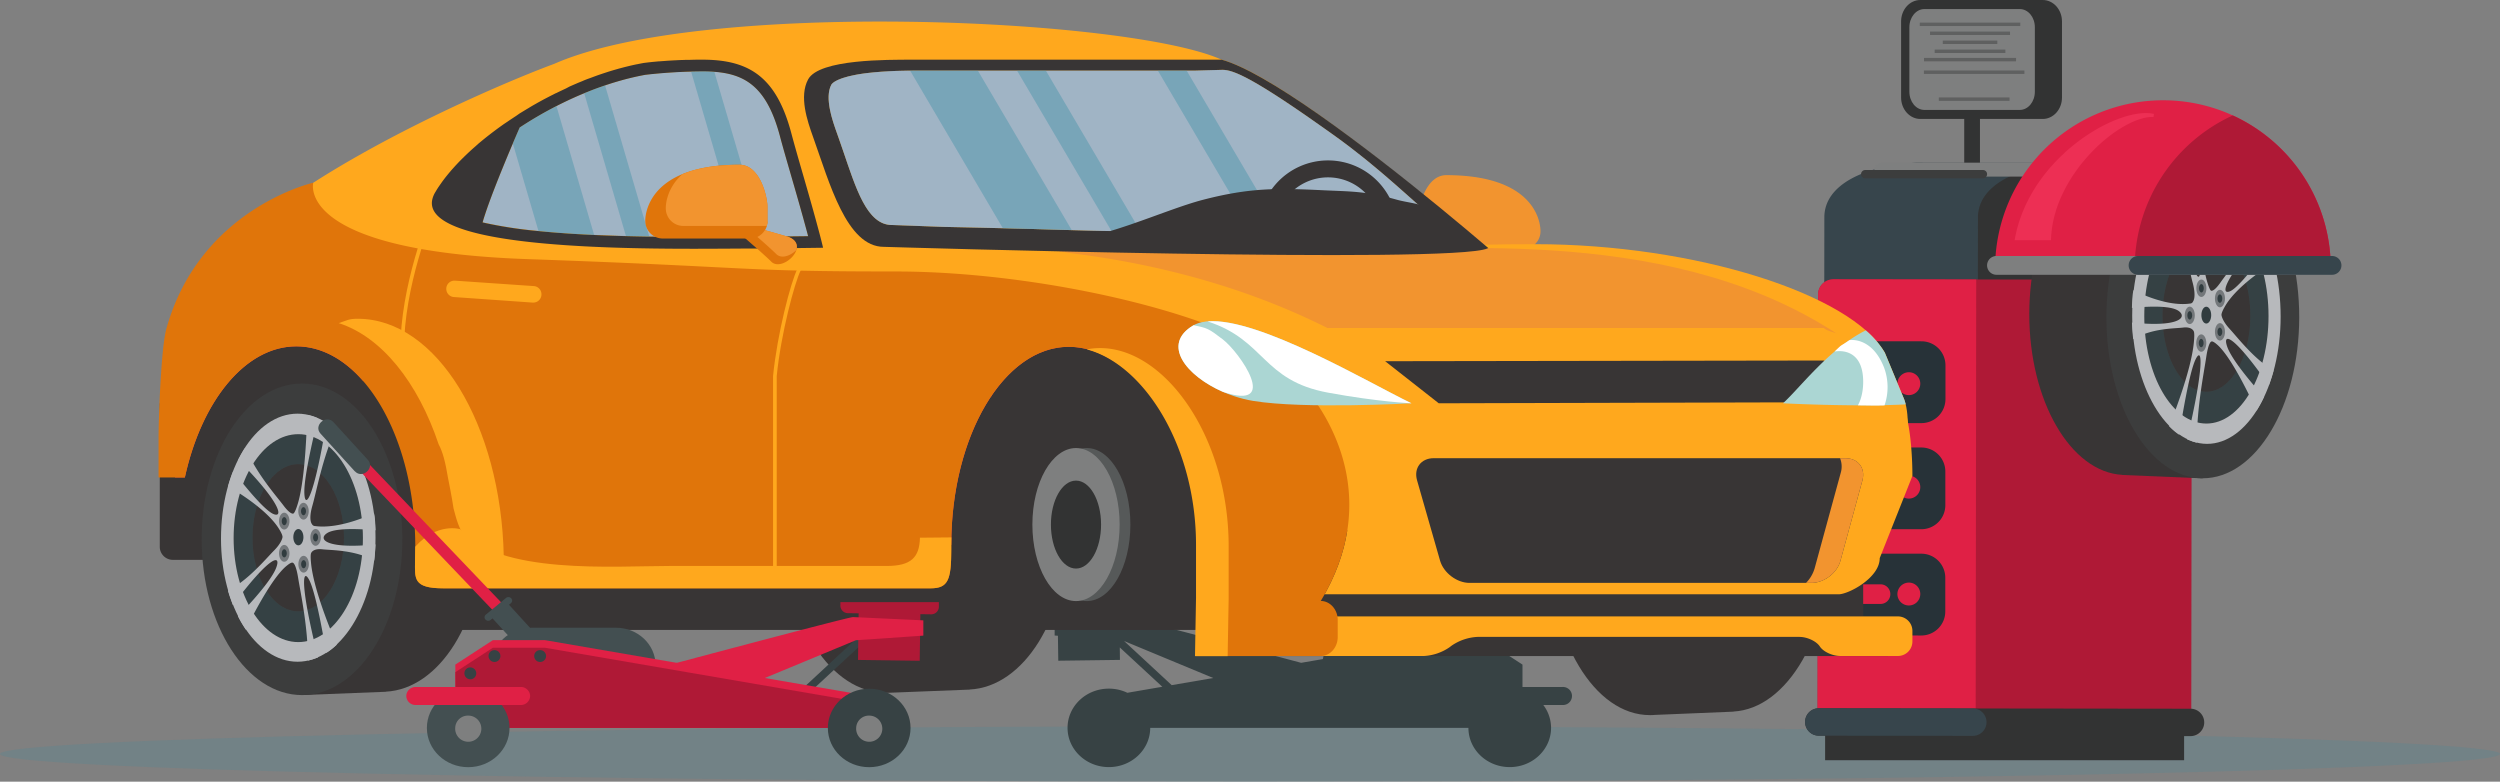 <svg xmlns="http://www.w3.org/2000/svg" xmlns:xlink="http://www.w3.org/1999/xlink" viewBox="0 0 1529.3 478.16"><rect x="0" y="0" width="1529.3" height="478.16" fill="#808080" stroke="none"/><defs><style>.cls-1{fill:url(#linear-gradient);}.cls-2{isolation:isolate;}.cls-3{fill:#64848c;opacity:0.5;}.cls-23,.cls-3,.cls-30{mix-blend-mode:multiply;}.cls-4{fill:#e02045;}.cls-5{fill:#37454c;}.cls-6{fill:#323333;}.cls-7{fill:#af1936;}.cls-8{fill:#273238;}.cls-9{fill:#7e7f7f;}.cls-10{fill:#5f6060;}.cls-11{fill:#3c3d3d;}.cls-12{fill:#383535;}.cls-13{fill:#354144;}.cls-14{fill:#b7b9bc;}.cls-15{fill:#73777a;}.cls-16{fill:#313c3f;}.cls-17{fill:#ed2f54;}.cls-18{fill:#374244;}.cls-19{fill:#f2942f;}.cls-20{fill:#ffa81d;}.cls-21{fill:url(#linear-gradient-2);}.cls-22{mask:url(#mask);}.cls-23{fill:#8c4c57;opacity:0.3;}.cls-24{fill:#f9543e;}.cls-25{fill:#f97830;}.cls-26{fill:#e0750a;}.cls-27{fill:#b5d7f4;opacity:0.6;}.cls-28{fill:#abd6d3;}.cls-29{fill:#fff;}.cls-30{fill:#3d8fa5;opacity:0.4;}.cls-31{fill:#565959;}.cls-32{fill:#434f51;}</style><linearGradient id="linear-gradient" x1="8023.51" y1="188.57" x2="8029.45" y2="323.68" gradientTransform="matrix(-1, 0, 0, 1, 8464.53, 0)" gradientUnits="userSpaceOnUse"><stop offset="0" stop-color="#fff"/><stop offset="0.07" stop-color="#f8f7f7"/><stop offset="0.19" stop-color="#e3e3e3"/><stop offset="0.32" stop-color="#c1c0c1"/><stop offset="0.48" stop-color="#939191"/><stop offset="0.65" stop-color="#585555"/><stop offset="0.78" stop-color="#231f20"/></linearGradient><linearGradient id="linear-gradient-2" x1="-346.21" y1="240.16" x2="-253.81" y2="321.43" gradientTransform="translate(507.66)" gradientUnits="userSpaceOnUse"><stop offset="0" stop-color="#f9543e"/><stop offset="0.27" stop-color="#f14d3a"/><stop offset="0.68" stop-color="#dd392f"/><stop offset="0.79" stop-color="#d6332b"/></linearGradient><mask id="mask" x="154.38" y="187.86" width="565.6" height="176.42" maskUnits="userSpaceOnUse"><rect class="cls-1" x="154.38" y="187.86" width="565.6" height="176.42"/></mask></defs><g class="cls-2"><g id="Слой_2" data-name="Слой 2"><g id="_лой_1" data-name="‘лой_1"><path class="cls-3" d="M1529.3,461.22c0,9.35-342.35,16.94-764.65,16.94S0,470.57,0,461.22s342.34-16.94,764.65-16.94S1529.3,451.87,1529.3,461.22Z"/><path class="cls-4" d="M1303.29,197.22a11.48,11.48,0,0,0,11.49,11.48h0a11.48,11.48,0,0,0,11.48-11.48h0a11.48,11.48,0,0,0-11.48-11.47h0a11.48,11.48,0,0,0-11.49,11.47Z"/><path class="cls-4" d="M1283.76,197.22a6.41,6.41,0,0,0,6.41,6.41h0a6.41,6.41,0,0,0,6.41-6.41h0a6.41,6.41,0,0,0-6.41-6.4h0a6.41,6.41,0,0,0-6.41,6.4Z"/><path class="cls-5" d="M1115.92,191.7a9.43,9.43,0,0,0,9.41,9.43l109.26.13a9.4,9.4,0,0,0,9.42-9.4l.11-82.84c0-5.2,30.2-9.38,25-9.38l-97.25-.12c-30.61,1.87-55.85,13.14-55.88,33.38Z"/><path class="cls-6" d="M1209.87,191.82a9.41,9.41,0,0,0,9.41,9.42l109.25.14A9.42,9.42,0,0,0,1338,192l.09-82.84c0-5.2-5.14-9-15-9.44l-57.26-.07c-30.61,1.88-55.85,13.14-55.88,33.38Z"/><path class="cls-7" d="M1340.45,439.71l.32-259.6a9.26,9.26,0,0,0-8.2-8.9,10.56,10.56,0,0,0-1.49-.1l-209.22-.26a10.46,10.46,0,0,0-1.49.1,9.24,9.24,0,0,0-8.21,8.88l-.32,259.88Z"/><path class="cls-4" d="M1208.56,439.71l.33-268.75-87-.11a10.46,10.46,0,0,0-1.49.1,9.24,9.24,0,0,0-8.21,8.88l-.32,259.88Z"/><rect class="cls-6" x="1116.46" y="441.7" width="219.6" height="23.34"/><path class="cls-6" d="M1104.21,441.63a8.37,8.37,0,0,0,8.38,8.39l227.4.28a8.38,8.38,0,0,0,0-16.76l-227.4-.28A8.37,8.37,0,0,0,1104.21,441.63Z"/><path class="cls-5" d="M1104.21,441.63a8.37,8.37,0,0,0,8.38,8.39l94.22.12a8.38,8.38,0,1,0,0-16.76l-94.22-.12A8.37,8.37,0,0,0,1104.21,441.63Z"/><path class="cls-8" d="M1112.11,208.7l-.06,50.05,63.3.08a14.71,14.71,0,0,0,14.73-14.68l0-20.66a14.69,14.69,0,0,0-14.69-14.71Z"/><path class="cls-8" d="M1112,273.66l-.06,50,63.3.08A14.7,14.7,0,0,0,1190,309.11l0-20.66a14.69,14.69,0,0,0-14.69-14.71Z"/><path class="cls-8" d="M1112,338.62l-.06,50.05,63.31.08a14.7,14.7,0,0,0,14.72-14.68l0-20.66a14.69,14.69,0,0,0-14.68-14.71Z"/><path class="cls-4" d="M1160.68,234.82a7,7,0,1,0,7-7.12A7.06,7.06,0,0,0,1160.68,234.82Z"/><path class="cls-4" d="M1116.46,234.76a6,6,0,0,0,6,6l27.9,0a6,6,0,0,0,6-6h0a6,6,0,0,0-6-6l-27.91,0a6,6,0,0,0-6,6Z"/><path class="cls-4" d="M1160.68,298.11a7,7,0,1,0,7-7.11A7.06,7.06,0,0,0,1160.68,298.11Z"/><path class="cls-4" d="M1116.46,298.06a6,6,0,0,0,6,6l27.9,0a6,6,0,0,0,6-6h0a6,6,0,0,0-6-6l-27.91,0a6,6,0,0,0-6,6Z"/><path class="cls-4" d="M1160.68,363.49a7,7,0,1,0,7-7.11A7.06,7.06,0,0,0,1160.68,363.49Z"/><path class="cls-4" d="M1116.46,363.44a6,6,0,0,0,6,6l27.9,0a6,6,0,0,0,6-6h0a6,6,0,0,0-6-6l-27.91,0a6,6,0,0,0-6,6Z"/><rect class="cls-6" x="1201.56" y="19.65" width="9.62" height="88.38"/><path class="cls-6" d="M1162.94,59.65c0,7.25,5.28,13.12,11.79,13.12h74.84c6.51,0,11.79-5.87,11.79-13.12V13.12c0-7.25-5.28-13.12-11.79-13.12h-74.84c-6.51,0-11.79,5.87-11.79,13.12Z"/><path class="cls-9" d="M1168,56.11c0,6.15,4.12,11.13,9.2,11.13h58.36c5.08,0,9.2-5,9.2-11.13V16.66c0-6.14-4.12-11.12-9.2-11.12h-58.36c-5.08,0-9.2,5-9.2,11.12Z"/><rect class="cls-10" x="1174.36" y="13.83" width="61.5" height="2.1"/><rect class="cls-10" x="1180.64" y="19.31" width="48.93" height="2.1"/><rect class="cls-10" x="1188.43" y="24.82" width="33.36" height="2.1"/><rect class="cls-10" x="1183.47" y="30.32" width="43.27" height="2.1"/><rect class="cls-10" x="1176.95" y="35.42" width="56.32" height="2.1"/><rect class="cls-10" x="1176.88" y="43.12" width="61.5" height="2.1"/><rect class="cls-10" x="1186" y="59.61" width="43.27" height="2.1"/><path class="cls-9" d="M1246.61,103.78a4.26,4.26,0,0,1-4.25,4.25h-91.31a4.26,4.26,0,1,1,0-8.51h91.31A4.25,4.25,0,0,1,1246.61,103.78Z"/><path class="cls-11" d="M1215.54,106.56a2.55,2.55,0,0,1-2.55,2.54h-72a2.54,2.54,0,0,1-2.54-2.54h0A2.55,2.55,0,0,1,1141,104h72a2.55,2.55,0,0,1,2.55,2.55Z"/><path class="cls-12" d="M1241.36,192c.06-53.31,25.48-96.67,57.16-98.3V93.6L1349,95.7l1,43.31c5.88,15.35,9.29,33.6,9.26,53.18s-3.46,37.82-9.38,53.15l-2.52,47.27-49.1-2.06v-.06C1266.63,288.74,1241.3,245.27,1241.36,192Z"/><path class="cls-11" d="M1288.54,194c-.07,54.38,26.29,98.52,58.86,98.58s59-44,59.08-98.35-26.29-98.53-58.86-98.59S1288.6,139.64,1288.54,194Z"/><path class="cls-12" d="M1376.63,193.11c0,25.71-12.06,46.55-26.92,46.55s-26.91-20.84-26.91-46.55,12-46.56,26.91-46.56S1376.63,167.39,1376.63,193.11Z"/><path class="cls-13" d="M1349.7,127.65c-21,0-38,29.43-38,65.72s17,65.73,38,65.73,38-29.43,38-65.73S1370.69,127.65,1349.7,127.65Zm0,112c-14.86,0-26.91-20.84-26.91-46.55s12-46.56,26.91-46.56,26.92,20.84,26.92,46.56S1364.57,239.66,1349.71,239.66Z"/><path class="cls-14" d="M1363.92,201.18c-4.7-5.09-5-8.46-5-8.46-.09-1.55,1.87-4.83,1.87-4.83,7.64-13.92,30.15-27.23,30.15-27.23l-.49-1.7c-.69-3-2.57-7.94-2.57-7.94s-17.07,24.39-23.78,27.18c-6.16,2.56-3.06-8.53,20.87-34.32,0,0-1.44-2.83-2.21-4.31s-1.91-3.34-1.91-3.34c-7.19,17.26-18.18,30.33-22.45,36.45s-5.81,5.14-5.81,5.14c-.88-.31-2.12-4.51-2.12-4.51-5.44-16.74-6-57.87-6-57.87l-1.29.31a25.26,25.26,0,0,0-5.15,1.9s8.45,35.41,8,47.33c-.4,10.93-5.7,2.68-12.9-44.48,0,0-1.91,1.41-3,2.26s-2.41,2.18-2.41,2.18c7.43,17,11.19,39.14,13.54,47.83,2.47,9.18.28,11.64.28,11.64a2,2,0,0,1-1.83,1.28c-15.36,2.18-34.65-8.2-34.65-8.2l-.34,1.86c-.42,3.1-.58,9.05-.58,9.05s22.09-2.71,28.49,1.76c5.87,4.1-.32,10.19-28.47,7.14,0,0,.18,3.58.32,5.57s.43,4.63.43,4.63c11.65-6.83,25-6.44,30.51-7.12s6.55,2.31,6.55,2.31c.61,1.16.14,5.81.14,5.81-1.46,19-15.2,52.28-15.2,52.28l1.41,1.38a33.77,33.77,0,0,0,4.79,3.82s5.51-37.1,10-46.19c4.11-8.33,5.38,3.78-5.2,49,0,0,2.12.83,3.25,1.24s2.69.75,2.69.75c-.06-21.28,4.37-43,5.75-52.32s3.08-9.49,3.08-9.49c.82-.64,3.24,1.54,3.24,1.54,10,8.18,24.44,40.75,24.44,40.75l1-1.77a66.84,66.84,0,0,0,3.55-6.72s-18.76-20.34-22.41-30.49c-3.34-9.3,3.72-7.71,25.41,23.45,0,0,1.1-3.25,1.67-5s1.22-4.18,1.22-4.18C1379.26,220.18,1368.63,206.27,1363.92,201.18Z"/><path class="cls-15" d="M1346.63,171c1.7,0,3.08,2.39,3.08,5.33s-1.38,5.33-3.08,5.33-3.08-2.39-3.08-5.33S1344.93,171,1346.63,171Z"/><path class="cls-16" d="M1348.11,176.35c0,1.42-.66,2.57-1.48,2.57s-1.49-1.15-1.49-2.57.67-2.57,1.49-2.57S1348.11,174.94,1348.11,176.35Z"/><path class="cls-15" d="M1339.52,198.24c-1.7,0-3.08-2.39-3.08-5.33s1.38-5.33,3.08-5.33,3.08,2.38,3.08,5.33S1341.22,198.24,1339.52,198.24Z"/><path class="cls-16" d="M1341,192.91c0,1.42-.66,2.56-1.48,2.56s-1.48-1.14-1.48-2.56.66-2.57,1.48-2.57S1341,191.49,1341,192.91Z"/><path class="cls-15" d="M1346.56,215.19c-1.7,0-3.08-2.39-3.08-5.33s1.38-5.33,3.08-5.33,3.08,2.38,3.08,5.33S1348.26,215.19,1346.56,215.19Z"/><path class="cls-16" d="M1348,209.86c0,1.42-.66,2.56-1.49,2.56s-1.48-1.14-1.48-2.56.67-2.57,1.48-2.57S1348,208.44,1348,209.86Z"/><path class="cls-15" d="M1358,208.32c-1.7,0-3.08-2.39-3.08-5.33s1.38-5.33,3.08-5.33,3.08,2.39,3.08,5.33S1359.65,208.32,1358,208.32Z"/><path class="cls-16" d="M1359.42,203c0,1.42-.66,2.57-1.49,2.57s-1.48-1.15-1.48-2.57.67-2.57,1.48-2.57S1359.42,201.56,1359.42,203Z"/><path class="cls-14" d="M1349.66,182c-3.42,0-6.21,4.81-6.21,10.74s2.79,10.74,6.21,10.74,6.21-4.81,6.21-10.74S1353.09,182,1349.66,182Zm0,16.8c-1.93,0-3.5-2.71-3.5-6.06s1.57-6.06,3.5-6.06,3.51,2.71,3.51,6.06S1351.6,198.75,1349.66,198.75Z"/><path class="cls-16" d="M1352.63,192.77c0,2.85-1.34,5.15-3,5.15s-3-2.3-3-5.15,1.33-5.15,3-5.15S1352.63,189.93,1352.63,192.77Z"/><path class="cls-15" d="M1358,177.29c1.7,0,3.08,2.39,3.08,5.33S1359.65,188,1358,188s-3.08-2.39-3.08-5.34S1356.25,177.29,1358,177.29Z"/><path class="cls-16" d="M1359.42,182.66c0,1.42-.66,2.57-1.48,2.57s-1.49-1.15-1.49-2.57.67-2.57,1.49-2.57S1359.42,181.24,1359.42,182.66Z"/><path class="cls-14" d="M1350.12,114.69c-24.86,0-45.82,35.42-45.82,78.42s21,78.41,45.81,78.41,45-34.85,45-77.84C1395.12,149.88,1375,114.69,1350.12,114.69Zm-.42,144.41c-21,0-38-29.43-38-65.73s17-65.72,38-65.72,38,29.43,38,65.72S1370.69,259.1,1349.7,259.1Z"/><path class="cls-4" d="M1425.78,164c0,.14,0,.27,0,.41H1220.45V164a102.74,102.74,0,0,1,136.08-97.1q4.76,1.63,9.28,3.71A102.67,102.67,0,0,1,1425.78,164Z"/><path class="cls-7" d="M1425.78,164c0,.14,0,.27,0,.41H1305.84V164a102.67,102.67,0,0,1,60-93.39A102.67,102.67,0,0,1,1425.78,164Z"/><path class="cls-9" d="M1432.3,162.35a5.74,5.74,0,0,1-5.74,5.74H1221.28a5.74,5.74,0,0,1-5.74-5.74h0a5.74,5.74,0,0,1,5.74-5.75h205.28a5.74,5.74,0,0,1,5.74,5.75Z"/><path class="cls-5" d="M1432.3,162.35a5.74,5.74,0,0,1-5.74,5.74H1307.89a5.75,5.75,0,0,1-5.75-5.74h0a5.75,5.75,0,0,1,5.75-5.75h118.67a5.74,5.74,0,0,1,5.74,5.75Z"/><path class="cls-17" d="M1316.25,69.41l-.76-.12-.91-.06a20.23,20.23,0,0,0-2.27-.06,25.87,25.87,0,0,0-2.8.16l-1.59.18-1.67.28c-1.18.17-2.37.51-3.66.79-.64.16-1.28.36-1.94.55s-1.35.38-2,.62l-2.09.72c-.71.25-1.41.54-2.14.82-1.46.54-2.9,1.23-4.42,1.89-3,1.43-6.08,3-9.16,4.9a105.71,105.71,0,0,0-9.26,6.23c-1.54,1.12-3,2.35-4.53,3.56-.75.62-1.47,1.27-2.21,1.9s-1.48,1.28-2.18,2l-2.14,2c-.7.68-1.38,1.39-2.07,2.08-1.4,1.38-2.67,2.86-4,4.3a106.86,106.86,0,0,0-7.09,9.07c-.53.78-1.07,1.54-1.58,2.31s-1,1.57-1.47,2.35c-1,1.53-1.83,3.12-2.69,4.65-.44.76-.83,1.53-1.2,2.31s-.75,1.52-1.12,2.27c-.73,1.49-1.31,3-1.94,4.43a84.71,84.71,0,0,0-2.81,8.07c-.18.62-.36,1.21-.53,1.79s-.29,1.2-.43,1.77c-.26,1.16-.5,2.23-.72,3.19l-.15.71c0,.19-.07.37-.1.55-.07.35-.13.68-.19,1q0,.18-.06.33h22.28a3,3,0,0,0,0-.31c0-.62.06-1.32.09-2.08,0-.39,0-.75.07-1.21s.1-.92.15-1.4a63.52,63.52,0,0,1,1-6.5c.29-1.18.52-2.44.88-3.71.18-.64.37-1.29.56-1.95s.37-1.34.61-2c.48-1.34.9-2.75,1.5-4.14l.85-2.13c.3-.71.64-1.41,1-2.14a90.4,90.4,0,0,1,4.59-8.71c.91-1.42,1.77-2.91,2.78-4.31.49-.71,1-1.44,1.47-2.14l1.55-2.1c.51-.71,1.06-1.38,1.61-2.06s1.09-1.37,1.66-2c1.14-1.31,2.26-2.66,3.47-3.9A97.68,97.68,0,0,1,1285.8,87a94.78,94.78,0,0,1,7.53-5.94c1.27-.83,2.48-1.72,3.72-2.44.61-.37,1.21-.76,1.81-1.1l1.78-1c.58-.34,1.17-.61,1.74-.9s1.13-.56,1.68-.81c1.11-.46,2.16-1,3.18-1.31l1.47-.53,1.39-.41a22.63,22.63,0,0,1,2.48-.6,16.25,16.25,0,0,1,2-.3l.83-.1h.67l1.26,0,.26-1.87Z"/><path class="cls-18" d="M1005.91,258.21,985,281.27a4.83,4.83,0,0,0-1.36,3.18l-75.27,78.79-4.86,5.1-3.11-2.57a2.32,2.32,0,0,0-3.17.22,2.05,2.05,0,0,0,.22,3l1.14.94-12.8,14-.85,0H833.13c-12,0-22,8.32-23.9,19.24l-13.29,2.29c-33.27-8.87-105.43-28-107.81-28l-3.39.15,0-2.45,6.62-.09a4.69,4.69,0,0,0,4.52-4.82c0-.15,0-1,0-1.95H635.62c0,1.1,0,2.5,0,2.77a4.67,4.67,0,0,0,4.64,4.7l6.7-.09.06,3.66-1.87.08v9.34l2,.15.22,15.27,37.72-.51-.09-7.62,26,24.06-21.37,3.68a26.24,26.24,0,0,0-11.31-2.54c-14,0-25.28,10.76-25.28,24s11.32,24,25.28,24,25.28-10.76,25.29-24H898.26c0,13.27,11.32,24,25.28,24s25.28-10.76,25.28-24a23.17,23.17,0,0,0-4.76-14h11.57a5.52,5.52,0,1,0,0-11H931.34l0-9.08,0-4.62-23-15H903a24.75,24.75,0,0,0-3.59-3.1l9.32-10.23,1.14.94A2.32,2.32,0,0,0,913,379a2.05,2.05,0,0,0-.22-3l-3.8-3.14,79.21-82.93a4.85,4.85,0,0,0,4.75-1.63q10.47-11.52,20.92-23C1018.4,260.19,1010.48,253.17,1005.91,258.21ZM687.62,392.12l54.53,22.63-25.39,4.37Z"/><path class="cls-12" d="M593.05,231.41v-.06l-52.57,2v0c-33.21,1.28-59.85,43.48-59.78,95.33.06,52.62,27.59,95.22,61.49,95.16l51.1-2v-.06c33-1.7,59.32-43.75,59.26-95.33S626,233,593.05,231.41Z"/><path class="cls-12" d="M1060.18,230.39v-.06l-52.57,2.18h0c-33.21,1.38-59.85,46.8-59.78,102.58.06,56.6,27.59,102.43,61.49,102.36,1,0,1.92,0,2.87-.12l48.22-2v-.07c33-1.82,59.33-47.06,59.26-102.54S1093.15,232.09,1060.18,230.39Z"/><path class="cls-19" d="M855.21,151.16l25-7.22,4.55,5.1-1.41,1.22h0c-1.43,1.25-3.82,3.33-6.41,5.61l-.57.5-.27.23-1.44,1.28,0,0c-1.37,1.21-2.73,2.43-4,3.57l-.12.1-1.22,1.11-.24.22-.54.5-.46.41-.58.55-.52.48-.28.26-.63.61a1.06,1.06,0,0,0-.15.15l-.55.54C858.64,173.3,840.54,156.34,855.21,151.16Z"/><path class="cls-19" d="M942.35,141.57a10.75,10.75,0,0,1-10.72,10.72h-53.3a10.75,10.75,0,0,1-10.72-10.72v-8.88c0-5.89,4.45-25.55,17.14-25.55C944.06,107.16,942.35,141.57,942.35,141.57Z"/><path class="cls-12" d="M223.1,378.1c0,4,3.64,7.26,8.08,7.26h900.49c4.45,0,8.08-3.27,8.08-7.26V218.46c0-4-3.63-7.26-8.08-7.26H231.18c-4.44,0-8.08,3.26-8.08,7.26Z"/><path class="cls-20" d="M910,151.94l-.93-.8C876,122.9,813.62,71.43,772.09,47.78c-2.37-1.35-4.67-2.6-6.89-3.77-3.14-1.63-6.13-3.06-8.93-4.26q-1.85-.8-3.6-1.47-2.85-1.08-5.39-1.78C690.49,11,429.32-.7,339,39.07h0c-46,17-196.84,83.53-215.16,139.29-4.83,14.71,30.51,18.16,30.51,18.16L504,174.2l427.52-3.59S923.19,163.25,910,151.94ZM467.34,144.8l-5.1,0c-3.7,0-8.26,0-13.49.07-7.14,0-15.21.09-24.2.09-40.19,0-71.56-1.2-95.94-3.68a264.17,264.17,0,0,1-33.39-5.2c3-11.32,14.22-38.61,22.68-58.08q1.85-1.22,3.75-2.42c23.71-15,49.66-25.54,73.1-29.81a321.82,321.82,0,0,1,35.77-2.09c22.83.18,37.77,6.71,46.53,39.42,2,7.57,4.38,15.63,6.84,24.17,3.19,11,6.72,23.15,10.45,37.21Zm190.5-4c-35.59-1.14-80.47-2.05-80.47-2.05l-31.73-1.15c-15.33,0-22-22.35-30-45.68-1.23-3.58-2.39-7-3.58-10.28-2.73-7.64-7.83-21.86-3.47-29.94.25-.47,3-4.67,21.49-7,11.83-1.48,24.72-1.53,32.41-1.56l2.73,0H731.09l16.6-.47c6.63,0,18.31,4.27,68,39.8,29.14,20.84,48.18,40.36,70.82,59.15C878,142.56,713.91,142.63,657.84,140.84Z"/><path class="cls-12" d="M97.74,246.79v87.76a8,8,0,0,0,7.93,7.92H414.22a8,8,0,0,0,7.93-7.92L220,167.8Z"/><path class="cls-20" d="M1164.92,244.53,1153,215.75c-20.39-35.71-115.73-66.38-214-66.38s-15.55,7.48-158.33,2.47c-7.65-.27-15.13-.46-22.47-.61V359.88h202l170.62,0c11.36,0,35.49-75.51,35.49-75.51C1166.26,272.23,1168.79,255.29,1164.92,244.53Z"/><path class="cls-19" d="M643.84,152.92c100.15,18.8,158,54.68,158,54.68,16.35,3.19,73.57,35.07,73.57,35.07l194.34-2.51,70-24.55c-100.79-78.06-243.7-62.69-315.5-62.69Z"/><path class="cls-20" d="M1169.86,291.12l-20,50.33c0,12.15-19.23,22.09-25.1,22.09H755.28v-138L596.66,185.05,202.07,149.37l62.38-27.2h0l34.28,3.08c-1.55,4.33-2.78,8.05-3.52,10.81a264.17,264.17,0,0,0,33.39,5.2c24.38,2.48,55.75,3.68,95.94,3.68,9,0,17.06-.05,24.2-.09,5.23,0,9.79-.07,13.49-.07l5.1,0,27-.34c-.16-.59-.3-1.17-.46-1.75l7.57.68,79.35,7.1c106.44,0,182.87,25.86,231.22,50.19h303.73c2.26,3.52,33.27,7.74,34.92,12.33l14.11,36.55C1168.67,260.32,1169.86,279,1169.86,291.12Z"/><path class="cls-21" d="M181.29,211.87c30.05,0,55.9,30.88,67,74.8,5.59-8.43,21.92-9.39,24.75-.83,4.33,13.07,5.8-9.73,5.8-9.73s3.46-58.21-71.6-78.49S107.08,264.1,107.08,292.09h6C123.31,245.31,150,211.87,181.29,211.87Z"/><g class="cls-22"><path class="cls-23" d="M596.66,239.88c-78.43-7.83-357.49-27.32-360-27.41,0,0,18.62-10.52,37.77,33.64s3.27,77.25,38.77,95.51S559.4,356.13,559.4,356.13L573.28,347l7.51-62.65,7.1-21.69,16.61-19.2S613.34,241.55,596.66,239.88Z"/></g><path class="cls-12" d="M295.22,327.82c-.07-51.58-26.52-93.54-59.5-95.11v-.06l-52.57,2-1,41.9c-6.13,14.85-9.67,32.51-9.64,51.46s3.6,36.6,9.76,51.42l2.63,45.74,51.1-2v-.06C268.93,421.45,295.28,379.4,295.22,327.82Z"/><path class="cls-11" d="M246.12,329.81c.06,52.62-27.36,95.33-61.26,95.39S123.43,382.65,123.37,330s27.36-95.32,61.26-95.38S246.05,277.19,246.12,329.81Z"/><path class="cls-12" d="M154.44,328.92c0,24.88,12.54,45.05,28,45.05s28-20.17,28-45.05-12.54-45-28-45S154.44,304.05,154.44,328.92Z"/><path class="cls-13" d="M142.91,329.18c0,35.12,17.71,63.6,39.56,63.6S222,364.3,222,329.18s-17.71-63.59-39.55-63.59S142.91,294.06,142.91,329.18Zm11.53-.26c0-24.87,12.54-45,28-45s28,20.17,28,45S197.92,374,182.45,374,154.44,353.8,154.44,328.92Z"/><path class="cls-14" d="M167.66,336.74c4.89-4.93,5.16-8.19,5.16-8.19.09-1.5-1.95-4.68-1.95-4.68-8-13.46-31.39-26.34-31.39-26.34l.52-1.64a79.43,79.43,0,0,1,2.67-7.69s17.77,23.6,24.75,26.3c6.41,2.48,3.19-8.25-21.72-33.2,0,0,1.5-2.74,2.31-4.18s2-3.23,2-3.23c7.49,16.71,18.92,29.35,23.36,35.27s6.05,5,6.05,5c.92-.29,2.21-4.36,2.21-4.36,5.66-16.2,6.19-56,6.19-56l1.35.29a27.38,27.38,0,0,1,5.36,1.85s-8.8,34.26-8.35,45.79c.42,10.57,5.93,2.59,13.42-43,0,0,2,1.37,3.08,2.19s2.51,2.11,2.51,2.11c-7.73,16.41-11.65,37.87-14.09,46.28-2.57,8.88-.29,11.26-.29,11.26a2.15,2.15,0,0,0,1.9,1.24c16,2.11,36.06-7.93,36.06-7.93l.36,1.79c.44,3,.6,8.76.6,8.76s-23-2.62-29.65,1.7c-6.11,4,.34,9.86,29.63,6.92,0,0-.18,3.46-.33,5.38s-.44,4.48-.44,4.48c-12.13-6.61-26-6.23-31.76-6.89s-6.82,2.24-6.82,2.24c-.63,1.12-.14,5.62-.14,5.62C191.71,362.24,206,394.4,206,394.4l-1.47,1.34a35.07,35.07,0,0,1-5,3.69s-5.74-35.9-10.4-44.69c-4.28-8.06-5.59,3.66,5.42,47.4,0,0-2.21.81-3.39,1.2s-2.79.73-2.79.73c.06-20.59-4.56-41.62-6-50.62s-3.2-9.18-3.2-9.18c-.86-.62-3.37,1.49-3.37,1.49-10.45,7.9-25.45,39.42-25.45,39.42l-1.08-1.71a62.73,62.73,0,0,1-3.7-6.5s19.53-19.69,23.32-29.5c3.48-9-3.87-7.47-26.44,22.69,0,0-1.15-3.15-1.74-4.83s-1.28-4.05-1.28-4.05C151.7,355.12,162.76,341.66,167.66,336.74Z"/><path class="cls-15" d="M185.66,307.56c-1.78,0-3.21,2.3-3.21,5.15s1.43,5.16,3.21,5.16,3.2-2.31,3.2-5.16S187.43,307.56,185.66,307.56Z"/><path class="cls-16" d="M184.12,312.71c0,1.38.68,2.49,1.54,2.49s1.54-1.11,1.54-2.49-.69-2.48-1.54-2.48S184.12,311.34,184.12,312.71Z"/><path class="cls-15" d="M193.06,333.89c1.77,0,3.21-2.31,3.21-5.16s-1.44-5.15-3.21-5.15-3.21,2.31-3.21,5.15S191.29,333.89,193.06,333.89Z"/><path class="cls-16" d="M191.51,328.73c0,1.38.69,2.49,1.55,2.49s1.54-1.11,1.54-2.49-.69-2.48-1.54-2.48S191.51,327.36,191.51,328.73Z"/><path class="cls-15" d="M185.73,350.29c1.77,0,3.21-2.31,3.21-5.16S187.5,340,185.73,340s-3.21,2.32-3.21,5.16S184,350.29,185.73,350.29Z"/><path class="cls-16" d="M184.2,345.13c0,1.37.69,2.49,1.55,2.49s1.54-1.12,1.54-2.49-.69-2.48-1.54-2.48S184.2,343.76,184.2,345.13Z"/><path class="cls-15" d="M173.87,343.65c1.78,0,3.21-2.31,3.21-5.16s-1.43-5.16-3.21-5.16-3.2,2.31-3.2,5.16S172.1,343.65,173.87,343.65Z"/><path class="cls-16" d="M172.34,338.48c0,1.37.7,2.48,1.55,2.48s1.55-1.11,1.55-2.48-.7-2.49-1.55-2.49S172.34,337.11,172.34,338.48Z"/><path class="cls-14" d="M176,328.52c0,5.74,2.89,10.39,6.46,10.39s6.46-4.65,6.46-10.39-2.89-10.39-6.46-10.39S176,322.78,176,328.52Zm2.81,0c0-3.24,1.63-5.86,3.65-5.86s3.65,2.62,3.65,5.86-1.64,5.87-3.65,5.87S178.85,331.76,178.85,328.52Z"/><path class="cls-16" d="M179.42,328.6c0,2.75,1.39,5,3.1,5s3.1-2.24,3.1-5-1.39-5-3.1-5S179.42,325.85,179.42,328.6Z"/><path class="cls-15" d="M173.87,313.62c-1.77,0-3.2,2.31-3.2,5.16s1.43,5.16,3.2,5.16,3.21-2.31,3.21-5.16S175.65,313.62,173.87,313.62Z"/><path class="cls-16" d="M172.34,318.82c0,1.37.7,2.48,1.55,2.48s1.54-1.11,1.54-2.48-.69-2.49-1.54-2.49S172.34,317.44,172.34,318.82Z"/><path class="cls-14" d="M135.19,329.47c0,41.6,21,75.32,46.84,75.32s47.68-34.27,47.68-75.87S207.9,253.05,182,253.05,135.19,287.1,135.19,329.47Zm7.72-.29c0-35.12,17.71-63.59,39.56-63.59S222,294.06,222,329.18s-17.71,63.6-39.55,63.6S142.91,364.3,142.91,329.18Z"/><path class="cls-24" d="M586.47,237.89c17.2-29,41.11-44.94,67.33-44.94,25.82,0,51.38,16.06,70.12,44.06,17.85,26.65,27.67,60.86,27.67,96.33h-19.2c0-66.82-38.94-121.18-78.59-121.18s-71.89,54.36-71.89,121.18H562.7C562.7,297.63,571.14,263.73,586.47,237.89Z"/><path class="cls-25" d="M533.36,215.93a7.28,7.28,0,0,1-7.26,7.26H510.35a7.29,7.29,0,0,1-7.26-7.26v-7.49a7.29,7.29,0,0,1,7.26-7.27H526.1a7.28,7.28,0,0,1,7.26,7.27Z"/><path class="cls-12" d="M325.91,183.29c-1.38,5.14-8.92,8.85-16.76,8.25L294,190.38c-7.84-.6-13.13-5.29-11.75-10.43s8.92-8.84,16.76-8.24l15.12,1.15C322,173.46,327.29,178.15,325.91,183.29Z"/><path class="cls-12" d="M1158.13,377.1l-3.31,24.21H732.39v-68l46.17-4.45,45.61-4.4c-2.1,13.44-7.07,27.93-16.24,43.13,5.06,0,9.3,4.12,10.2,9.48Z"/><path class="cls-20" d="M1169.86,386v6.35a8.88,8.88,0,0,1-8.75,8.93h-35.34c-4.81,0-10.45-2.62-12.54-5.83s-7.73-5.85-12.53-5.85H903.85a30.69,30.69,0,0,0-15.78,5.3L886.62,396a30.57,30.57,0,0,1-15.78,5.3H771.56a8.86,8.86,0,0,1-8.73-8.93V386a8.86,8.86,0,0,1,8.73-8.93h389.55A8.88,8.88,0,0,1,1169.86,386Z"/><path class="cls-26" d="M795.46,234.12C775.07,198.41,646.32,166.07,548,166.07s-82.35-2.54-225.13-7.55-131.23-46.75-131.23-46.75-69.46,15.74-89.89,89.41C98.54,212.89,97,255.44,97,267.6v24.49h16.07c10.24-46.78,37-80.22,68.23-80.22,40.09,0,72.73,55,72.73,122.57,0,2.57-.15,5.63-.15,8.88,0,10.53-1.35,16.57,17.45,16.57H569.24c10.77,0,12.67-5.11,12.67-23.8,0-.61,0-1.23,0-1.85,0-.29,0-.59,0-.9,0-66.82,32.25-121.18,71.89-121.18s78.59,54.36,78.59,121.18v32.23l-.63,35.74h76.13c5.73,0,10.42-5.22,10.42-11.61V379.23a11.48,11.48,0,0,0-.18-2.13c-.9-5.36-5.14-9.46-10.2-9.48,9.17-15.2,14.14-29.69,16.24-43.13C832.53,271.05,795.46,234.12,795.46,234.12Z"/><path class="cls-12" d="M1139.27,293.9,1125.85,343c-2,7.46-10,13.57-17.78,13.57H898.94c-7.74,0-15.81-6.09-18-13.53l-14.1-49.23c-2.13-7.44,2.46-13.53,10.19-13.53h251.83C1136.65,280.32,1141.31,286.43,1139.27,293.9Z"/><path class="cls-20" d="M475.14,347.63H472.9V230c2.49-25.41,10.74-57.24,14.88-65.53,4-8,13.14-13.71,13.53-13.95l.95-.59,1.17,1.91-.95.59c-.09.05-9,5.62-12.69,13s-12.12,38.83-14.65,64.64Z"/><path class="cls-20" d="M218.88,195c48.22,0,87.63,64.72,89.28,145.31-24.58-4.7-27.23-16.08-30.72-29.29-.89-6.32-3.35-18.49-3.35-18.5-1.64-9.84-3.23-16.06-5.76-20.71-12.71-37.95-34.9-65.75-61.12-74.15C212.62,195.89,213.18,195,218.88,195Z"/><path class="cls-20" d="M751.59,334.12v32.23l-.61,35H731l.63-35.74V333.34c0-60.19-31.59-110.28-66.84-119.62a43.35,43.35,0,0,1,8.21-.79C712.66,212.93,751.59,267.3,751.59,334.12Z"/><path class="cls-20" d="M281.65,323.73c22.77,28.1,94.57,22.48,128,22.48H542.39c15,0,20.08-5.25,20.36-17.29l19.23-.18c0,1.53-.07,3.06-.07,4.6,0,.3,0,.61,0,.91,0,.61,0,1.23,0,1.84,0,18.68-1.9,23.79-12.68,23.79H271.32c-18.8,0-17.45-6-17.45-16.56,0-3.25.14-6.32.14-8.89C267.57,319.28,281.65,323.73,281.65,323.73Z"/><polygon class="cls-12" points="1101.77 246.11 880.12 246.7 847.32 220.96 1116.12 220.53 1101.77 246.11"/><path class="cls-27" d="M494.34,144.46l-27,.34h-5.1c-2.83,0-6.17,0-9.93,0-1.14,0-2.34,0-3.56,0-7.14,0-15.21.09-24.2.09q-14.43,0-27.37-.21-7.37-.12-14.27-.31c-6.82-.18-13.29-.41-19.46-.7-12.65-.58-23.95-1.36-34.06-2.38l-.78-.08a264.17,264.17,0,0,1-33.39-5.2c.74-2.76,2-6.48,3.52-10.81,3.81-10.57,9.56-24.77,15-37.51,1.44-3.38,2.85-6.67,4.19-9.76q1.85-1.22,3.75-2.42c6.12-3.86,12.4-7.43,18.74-10.68,5.62-2.89,11.3-5.5,17-7.85,4.26-1.77,8.53-3.36,12.77-4.79a172.43,172.43,0,0,1,24.62-6.49c9.55-1.23,20-1.75,28-2,3-.07,5.65-.11,7.76-.12s4.4.09,6.47.26c19.23,1.45,32.16,9.64,40.06,39.16,2,7.57,4.38,15.63,6.84,24.17,3.05,10.5,6.42,22.13,10,35.46C494,143.29,494.18,143.87,494.34,144.46Z"/><path class="cls-19" d="M1139.27,293.9,1125.85,343c-2,7.46-10,13.57-17.78,13.57h-3.3a20.89,20.89,0,0,0,5.3-9L1126,289.3a13.67,13.67,0,0,0-.4-9h3.3C1136.65,280.32,1141.31,286.43,1139.27,293.9Z"/><path class="cls-12" d="M772.09,47.78c-2.38-1.36-4.67-2.61-6.89-3.77-3.14-1.63-6.13-3.06-8.93-4.26q-1.85-.8-3.6-1.47-2.85-1.08-5.39-1.78H556.86c-12.72.12-55.73-.56-62.52,12.07-5.61,10.42-.55,25.22,3.08,35.36,10,27.91,20.44,67.07,43.22,67.07h.08s348.42,10.68,369.24.94l.49-.18C877.35,123.5,814,71.52,772.09,47.78ZM657.84,140.84c-35.59-1.14-80.47-2.05-80.47-2.05l-31.73-1.15c-15.33,0-22-22.35-30-45.68-1.23-3.58-2.39-7-3.58-10.28-2.73-7.64-7.83-21.86-3.47-29.94.25-.47,3-4.67,21.49-7,11.83-1.48,24.72-1.53,32.41-1.56l2.73,0H731.09l16.6-.47c6.63,0,18.31,4.27,68,39.8,29.14,20.84,48.18,40.36,70.82,59.15C878,142.56,713.91,142.63,657.84,140.84Z"/><path class="cls-27" d="M886.47,141.66c-4.42.47-50.84.71-102.27.58l-17.66-.05c-24-.1-48.11-.28-68.83-.55-6.28-.08-12.25-.17-17.79-.28-8.43-.14-15.92-.33-22.08-.52l-2.22-.07c-13.88-.43-29-.84-42.16-1.17-20.28-.49-36.09-.81-36.09-.81l-31.73-1.15c-15.33,0-22-22.35-30-45.68-1.23-3.58-2.39-7-3.58-10.28-2.73-7.64-7.83-21.86-3.47-29.94.25-.47,3-4.67,21.49-7a242,242,0,0,1,26.68-1.52c2.12,0,4,0,5.73,0l2.73,0H731.09l16.6-.47c6.63,0,18.31,4.27,68,39.8C844.79,103.35,863.83,122.87,886.47,141.66Z"/><path class="cls-28" d="M863.42,246.7c-27.78-13.24-109.1-62.09-133.55-47.59s5.58,41,36.67,46.13S863.42,246.7,863.42,246.7Z"/><path class="cls-29" d="M863.42,246.7c-25-11.94-93.64-52.83-124.8-50.1,35.54,11.42,33.31,36.16,73.88,43.61C843.48,245.9,863.42,246.7,863.42,246.7Z"/><path class="cls-29" d="M748,207.6c-8.8-6.74-9.38-6.86-17.8-8.66-.11.07-.24.11-.35.17-19.45,11.55-4.4,30.69,18.22,40.6C783.59,251.69,758.35,215.53,748,207.6Z"/><path class="cls-20" d="M244.92,214.9v-1.12c0-38.61,16.51-80.22,21.59-92l.44-1,2.06.89-.44,1c-5,11.74-21.46,53-21.41,91.17v1.11Z"/><path class="cls-20" d="M326.19,185.1h-.36l-48.15-3.39a5,5,0,0,1-4.68-5c0-.12,0-.23,0-.35a5,5,0,0,1,5.38-4.67L326.54,175a5,5,0,0,1,4.68,5c0,.12,0,.24,0,.36A5,5,0,0,1,326.19,185.1Z"/><path class="cls-28" d="M1165.75,247.38a28.81,28.81,0,0,0-.83-2.85L1153,215.75a54.69,54.69,0,0,0-11.67-13.66c-22.5,11.16-40.76,35.79-50.66,44.61C1090.65,246.7,1134.66,249,1165.75,247.38Z"/><path class="cls-29" d="M1152.79,248a34.42,34.42,0,0,0-.19-22.94c-7.48-19.4-21.24-17-21.24-17-6.46,4.47-3.67,1.7-9.1,7,0,0,17.49-3.93,17.49,18.56,0,9.25-3.25,14.34-3.25,14.34C1143.54,248,1145.94,248.17,1152.79,248Z"/><path class="cls-12" d="M501.45,143.39C494.67,117.8,488.58,98.47,484,81.23c-9.1-34-25.52-44.47-53.29-44.72h-.15l-3,0-.88,0c-1.48,0-3.14.06-4.92.11l-1.1,0-1.11,0-2.32.09c-.4,0-.8,0-1.2.05-1.1,0-2.22.1-3.35.16l-.38,0-4.25.25-1.94.15-2.45.18-.37,0-2.4.22c-2.41.23-4.82.49-7.18.8-.81.15-1.63.3-2.46.47-.52.09-1.05.21-1.57.32l-.1,0c-.62.13-1.25.25-1.88.4-.86.18-1.7.38-2.56.58l-.86.21c-.87.21-1.74.42-2.61.65s-1.54.4-2.32.62c-.54.13-1.06.28-1.6.44l-1.84.52c-1.2.35-2.4.72-3.61,1.09l-2.67.87c-.59.2-1.19.39-1.77.6-1.05.34-2.1.71-3.14,1.08l-.21.08c-1.31.47-2.62,1-3.92,1.45s-2.74,1-4.12,1.61-2.54,1-3.8,1.58c-1.45.62-2.89,1.24-4.33,1.88L346,54.23l-.07,0L343,55.62c-.93.43-1.86.89-2.77,1.34l-.1,0c-1,.47-1.91,1-2.85,1.43-1.3.66-2.58,1.34-3.86,2-.26.14-.52.28-.79.41l-3.65,2-.2.12-2.61,1.48c-1,.58-2,1.18-3,1.8-.67.38-1.34.8-2,1.19-1.11.68-2.21,1.36-3.3,2L315.58,71c-.87.56-1.71,1.12-2.56,1.68s-1.69,1.13-2.52,1.7L308,76.05l-2.43,1.74c-4,2.91-7.87,5.89-11.49,8.9-.53.43-1.05.88-1.57,1.31L291,89.37a.75.75,0,0,0-.13.11L289.14,91c-1.11,1-2.19,2-3.25,3l-1.56,1.49-1.52,1.49c-.82.82-1.63,1.64-2.43,2.47l-.94,1c-.32.33-.61.66-.93,1-.45.51-.91,1-1.34,1.49-.91,1-1.81,2.05-2.65,3.07-.38.45-.74.9-1.11,1.35l-.2.25c-1.11,1.38-2.15,2.77-3.12,4.12-.69,1-1.34,1.92-2,2.88l-.45.71c-.16.24-.3.48-.45.71l-.8,1.35a14.89,14.89,0,0,0-2,4.88h0c-5.36,27.22,96.82,29.92,160.1,29.92,15.7,0,29-.16,37.69-.16,1.94,0,3.65,0,5.1,0l36.22-.47Q502.5,147.33,501.45,143.39Zm-34.11,1.41-5.1,0c-3.7,0-8.26,0-13.49.07-7.14,0-15.21.09-24.2.09-40.19,0-71.56-1.2-95.94-3.68a264.17,264.17,0,0,1-33.39-5.2c.74-2.76,2-6.48,3.52-10.81C303.55,111.87,311.5,92.69,317.9,78q1.85-1.22,3.75-2.42c23.71-15,49.66-25.54,73.1-29.81a321.82,321.82,0,0,1,35.77-2.09c22.83.18,37.77,6.71,46.53,39.42,2,7.57,4.38,15.63,6.84,24.17,3.05,10.5,6.42,22.13,10,35.46.16.58.3,1.16.46,1.75Z"/><path class="cls-30" d="M655.62,140.77c-13.88-.43-29-.84-42.16-1.17L556.75,43.24c2.12,0,4,0,5.73,0l2.73,0h33Z"/><path class="cls-30" d="M697.71,141.64c-6.28-.08-12.25-.17-17.79-.28L622.14,43.18h17.63Z"/><path class="cls-30" d="M784.2,142.24l-17.66-.05-58.26-99H725.9Z"/><path class="cls-30" d="M363.45,143.72c-12.65-.58-23.95-1.36-34.06-2.38l-15.68-53.6c1.44-3.38,2.85-6.67,4.19-9.76q1.85-1.22,3.75-2.42c6.12-3.86,12.4-7.43,18.74-10.68Z"/><path class="cls-30" d="M397.18,144.73q-7.37-.12-14.27-.31L357.36,57c4.26-1.77,8.53-3.36,12.77-4.79Z"/><path class="cls-30" d="M466.49,144.79h-4.25c-2.83,0-6.17,0-9.93,0l-29.55-101c3-.07,5.65-.11,7.76-.12s4.4.09,6.47.26Z"/><path class="cls-12" d="M891.69,147.61a12,12,0,0,0,1.93-1.55c-3.72-5.05-10.87-11.68-15.7-16.14-5.79-5.34-15.89-5.63-23.43-7.75-19-5.34-28.65-5-44.93-5.78-29-1.43-45.42-1.46-73.48,5.78-24.5,6.33-64.79,26.09-89.85,24.68l4.11.76Z"/><path class="cls-12" d="M780.65,146.07a32.18,32.18,0,1,1,63.45,0h10.38a42.46,42.46,0,1,0-84.21,0Z"/><path class="cls-26" d="M487.11,153h0c-1.83,5.9-11,11.52-15.37,7l-.53-.53-.16-.16-.63-.6-.27-.26c-.17-.15-.35-.32-.52-.49s-.39-.36-.59-.54l-.45-.42c-.19-.16-.37-.33-.55-.5l-.24-.21-1.22-1.11-.12-.11c-1.26-1.14-2.63-2.35-4-3.57l0,0L461,150.25a1.94,1.94,0,0,0-.27-.23l-.57-.5-3.64-3.2-.43-.38-2.34-2-1.41-1.22,3.68-4.13.31-.35.56-.62,2.15.62,8.87,2.56,14,4C487,146.61,488.1,149.85,487.11,153Z"/><path class="cls-19" d="M487.11,153h0c-3.6,3.56-9.21,5.56-12.33,2.34l-.54-.54c-.06,0-.11-.1-.17-.15l-.63-.61a3.32,3.32,0,0,0-.27-.25l-.52-.49c-.18-.18-.38-.36-.59-.54l-.45-.42-.54-.51a1.57,1.57,0,0,1-.24-.21c-.4-.35-.8-.73-1.22-1.1l-.12-.11c-1.27-1.14-2.63-2.36-4-3.57l0,0c-.48-.43-1-.86-1.45-1.28l-.25-.22-.47-.41-.11-.1-3.64-3.19-2.77-2.41c-.29-.26-.55-.49-.76-.66l-.39-.35-.26-.22,4.55-5.09,9.54,2.76a9.78,9.78,0,0,1-.41,2.55,10.16,10.16,0,0,1-1.14,2.56l14,4C487,146.61,488.1,149.85,487.11,153Z"/><path class="cls-26" d="M469.45,126.34v8.88a3.31,3.31,0,0,1,0,.44,9.78,9.78,0,0,1-.41,2.55,10.16,10.16,0,0,1-1.14,2.56,10.76,10.76,0,0,1-4.61,4.15,10.64,10.64,0,0,1-4.54,1h-53.3a10.75,10.75,0,0,1-10.72-10.72s-.94-18.87,22.65-28.67c8.26-3.44,19.56-5.76,34.95-5.76C465,100.79,469.45,120.44,469.45,126.34Z"/><path class="cls-19" d="M469.45,126.34v8.88a3.31,3.31,0,0,1,0,.44,9.78,9.78,0,0,1-.41,2.55H418a10.75,10.75,0,0,1-10.72-10.72s-.57-11.29,10.1-20.94c8.26-3.44,19.56-5.76,34.95-5.76C465,100.79,469.45,120.44,469.45,126.34Z"/><path class="cls-31" d="M691.48,320.89c0,25.84-11.94,46.8-26.68,46.8s-26.68-21-26.68-46.8,11.94-46.81,26.68-46.81S691.48,295,691.48,320.89Z"/><path class="cls-9" d="M684.9,320.89c0,25.84-11.95,46.8-26.69,46.8s-26.68-21-26.68-46.8,12-46.81,26.68-46.81S684.9,295,684.9,320.89Z"/><path class="cls-6" d="M673.55,320.89c0,14.86-6.86,26.91-15.34,26.91s-15.34-12.05-15.34-26.91S649.74,294,658.21,294,673.55,306,673.55,320.89Z"/><path class="cls-4" d="M314.92,387.42l-97-101.59q-9.27-9.72-18.55-19.42c-3.13-3.28,2.06-8.05,5.2-4.77l97,101.6,18.54,19.42c3.13,3.28-2.07,8-5.2,4.76Z"/><path class="cls-32" d="M217,288.27q-10.47-11.52-20.92-23c-4.55-5,3.37-12.05,7.94-7L225,281.27c4.55,5-3.37,12-7.94,7Z"/><path class="cls-32" d="M300.78,407c0,12.72,10.85,23,24.23,23h51.81c13.38,0,24.23-10.31,24.23-23h0c0-12.72-10.85-23-24.23-23H325c-13.38,0-24.23,10.31-24.23,23Z"/><polygon class="cls-32" points="337.43 417.92 347.53 409.61 309.68 368.09 299.58 376.41 337.43 417.92"/><path class="cls-32" d="M297,379a2.32,2.32,0,0,0,3.17.21L312.5,369a2.05,2.05,0,0,0,.22-3h0a2.32,2.32,0,0,0-3.17-.22L297.18,376a2.05,2.05,0,0,0-.22,3Z"/><polygon class="cls-18" points="476.97 434.16 545.79 370.38 549.15 373.66 484.2 433.85 476.97 434.16"/><polygon class="cls-7" points="524.88 403.69 562.6 404.2 563.07 371.86 525.29 371.26 524.88 403.69"/><path class="cls-7" d="M514.09,368.32h60.24c0,1.1,0,2.5,0,2.77a4.67,4.67,0,0,1-4.63,4.7l-51.11-.7a4.69,4.69,0,0,1-4.52-4.82C514.1,370.12,514.1,369.27,514.09,368.32Z"/><path class="cls-4" d="M397.48,409.89s121.25-32.41,124.34-32.41l43,2v9.34c-5.86.41-36.63,2.57-41.21,2.8l-103,42.75a28.75,28.75,0,0,1-10.69,2.4c-3.31,0-5.8-.9-6.66-2.73C401.64,430.49,389.54,413.23,397.48,409.89Z"/><polygon class="cls-4" points="278.53 406.54 278.56 411.16 278.73 445.3 531.68 445.3 531.68 425.75 333.3 391.58 301.52 391.58 278.53 406.54"/><polygon class="cls-7" points="278.56 411.16 278.73 445.3 531.68 445.3 531.68 430.38 333.3 396.23 301.52 396.23 278.56 411.16"/><path class="cls-18" d="M506.41,445.3c0,13.27,11.31,24,25.28,24S557,458.57,557,445.3s-11.33-24-25.28-24S506.41,432,506.41,445.3Z"/><path class="cls-9" d="M523.74,445.3a8,8,0,1,0,8-7.55A7.76,7.76,0,0,0,523.74,445.3Z"/><path class="cls-32" d="M261.13,445.3c0,13.27,11.32,24,25.28,24s25.28-10.76,25.28-24-11.32-24-25.28-24S261.13,432,261.13,445.3Z"/><path class="cls-9" d="M278.46,445.3a8,8,0,1,0,8-7.55A7.76,7.76,0,0,0,278.46,445.3Z"/><path class="cls-4" d="M248.53,425.75a5.66,5.66,0,0,0,5.79,5.51h64.17a5.66,5.66,0,0,0,5.8-5.51h0a5.66,5.66,0,0,0-5.8-5.51H254.32a5.66,5.66,0,0,0-5.79,5.51Z"/><path class="cls-18" d="M298.86,401.14a3.63,3.63,0,1,0,3.63-3.45A3.55,3.55,0,0,0,298.86,401.14Z"/><path class="cls-18" d="M326.79,401.14a3.63,3.63,0,1,0,3.63-3.45A3.55,3.55,0,0,0,326.79,401.14Z"/><path class="cls-18" d="M284.09,411.73a3.63,3.63,0,1,0,3.63-3.45A3.55,3.55,0,0,0,284.09,411.73Z"/></g></g></g></svg>